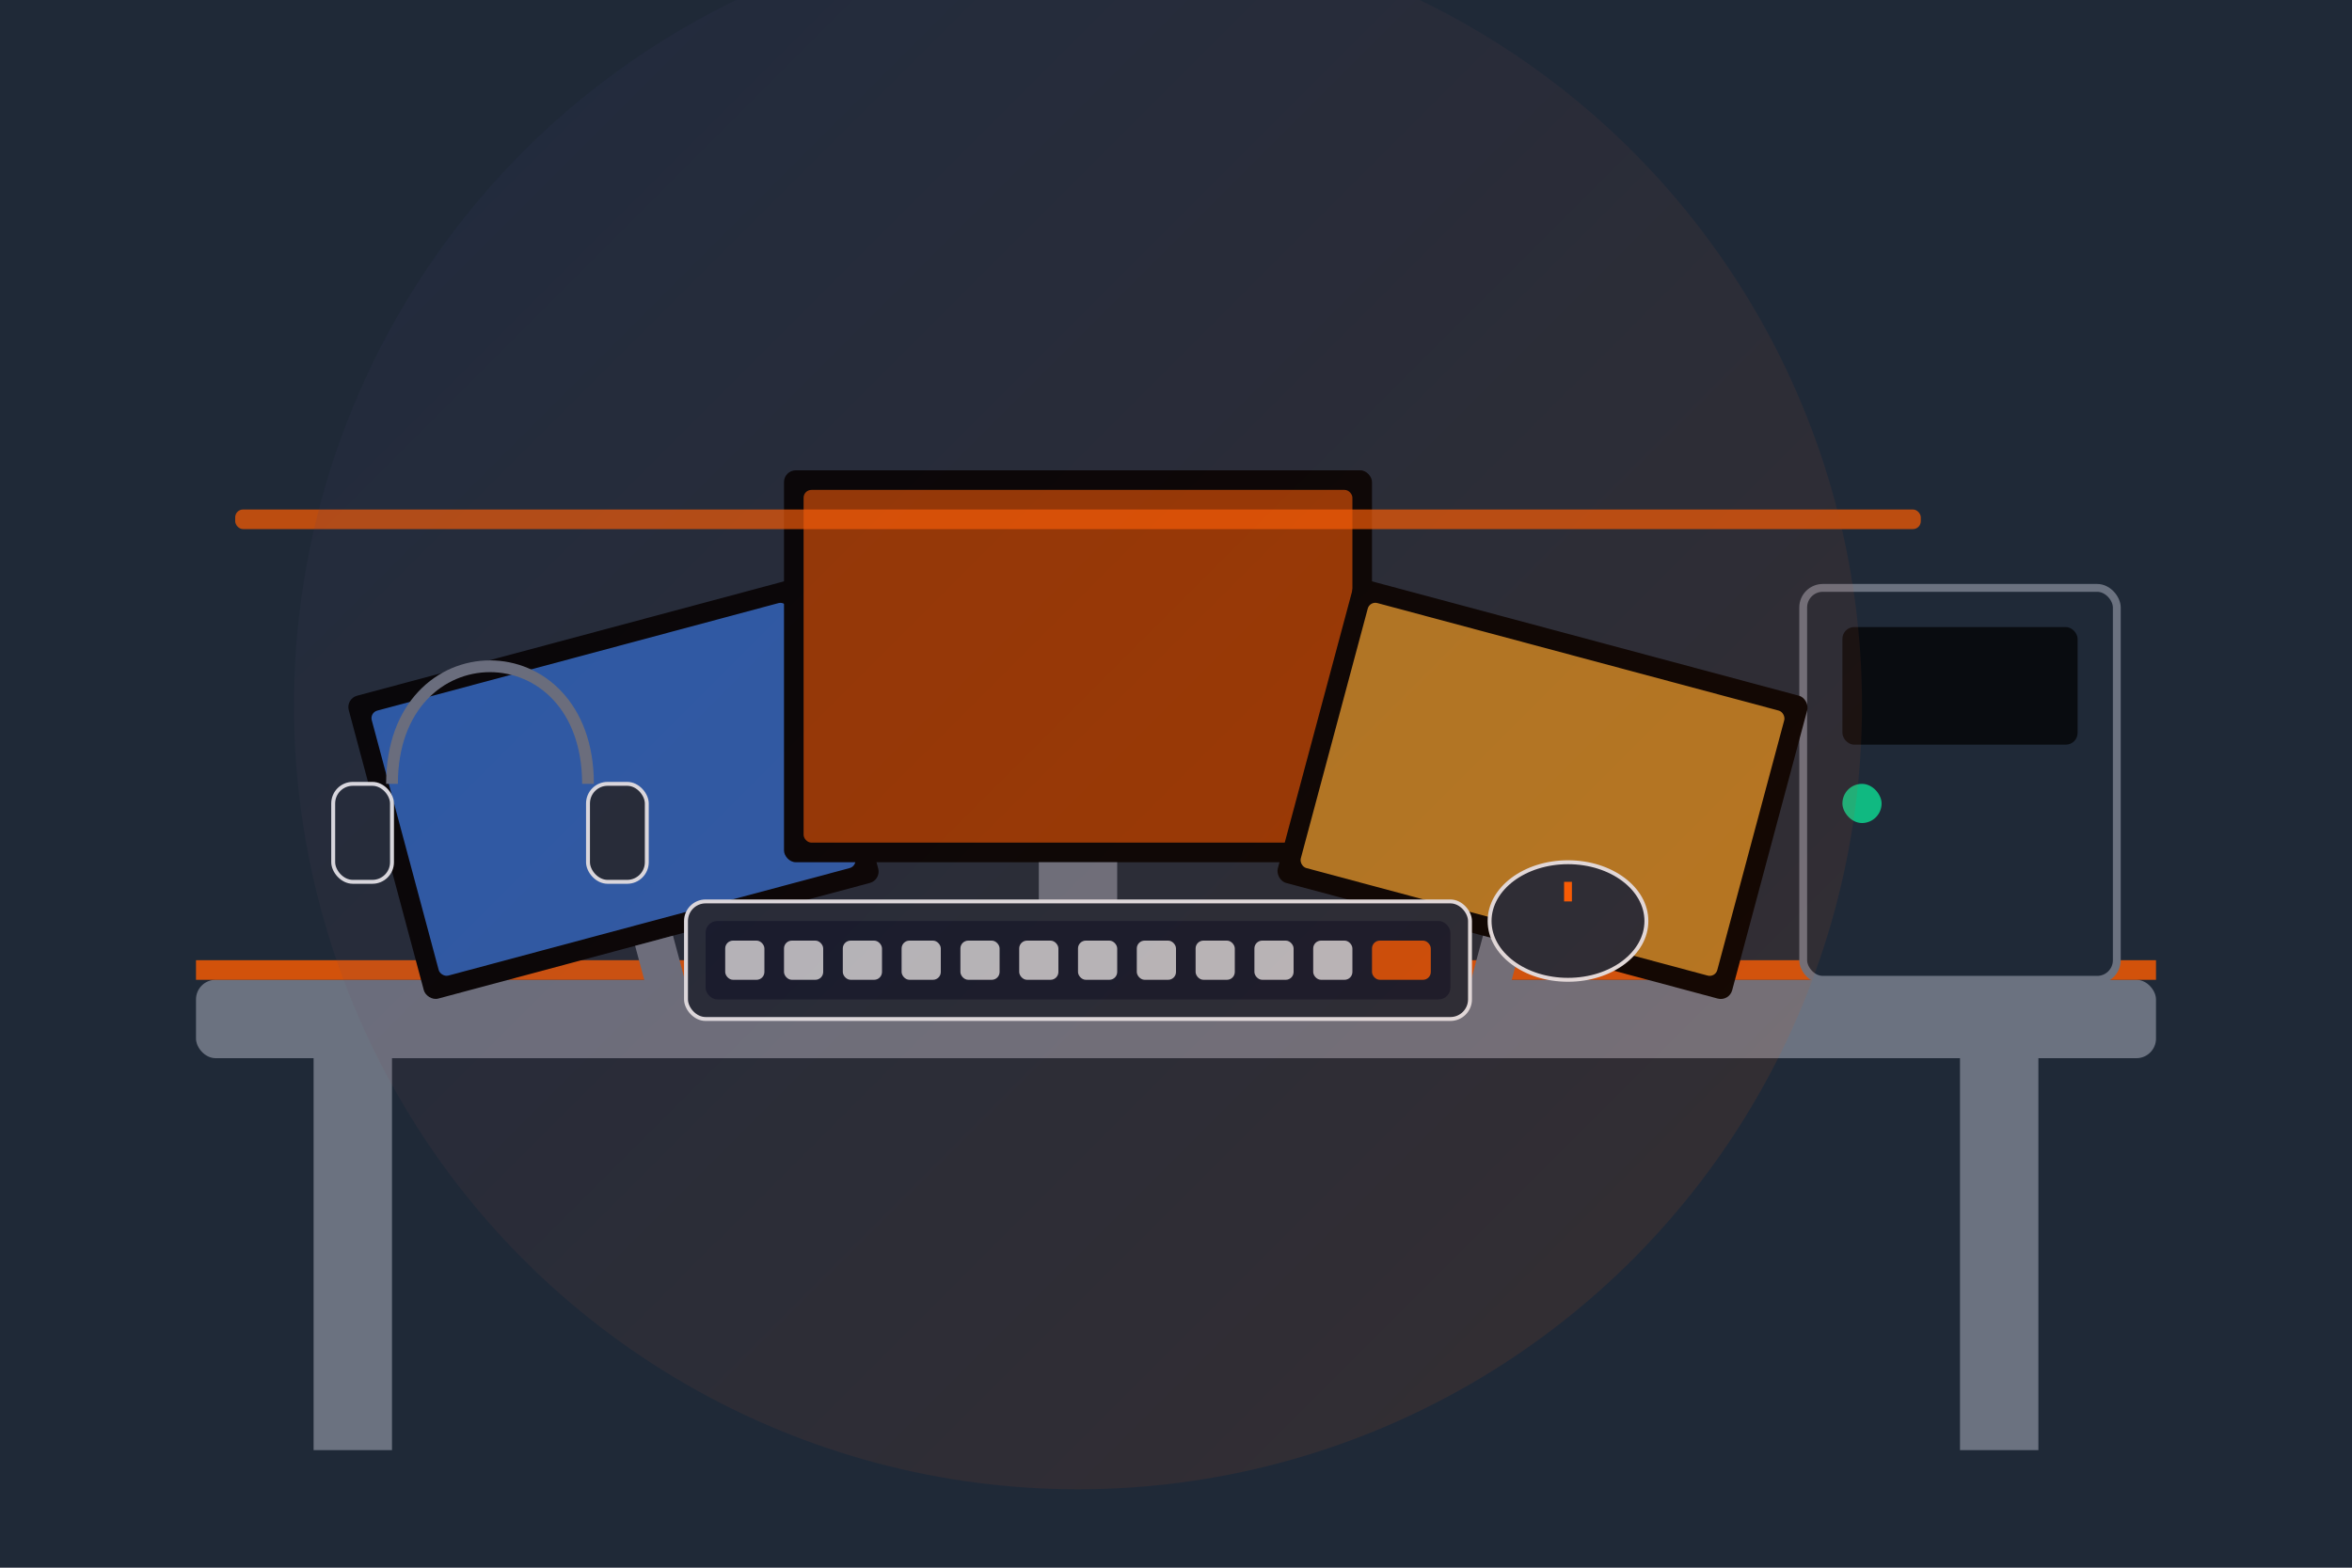<svg xmlns="http://www.w3.org/2000/svg" width="600" height="400" viewBox="0 0 600 400">
  <defs>
    <linearGradient id="setup-gradient" x1="0%" y1="0%" x2="100%" y2="100%">
      <stop offset="0%" stop-color="#1E3A8A" />
      <stop offset="100%" stop-color="#FF5C00" />
    </linearGradient>
  </defs>
  
  <!-- Background -->
  <rect width="600" height="400" fill="#1F2937" />
  
  <!-- Gaming Setup -->
  <g>
    <!-- Desk -->
    <rect x="50" y="250" width="500" height="20" rx="5" fill="#6B7280" />
    <rect x="80" y="270" width="20" height="100" fill="#6B7280" />
    <rect x="500" y="270" width="20" height="100" fill="#6B7280" />
    
    <!-- RGB Lighting -->
    <rect x="50" y="245" width="500" height="5" fill="#FF5C00" opacity="0.8">
      <animate attributeName="fill" values="#FF5C00;#FFAD33;#10B981;#3B82F6;#FF5C00" dur="5s" repeatCount="indefinite" />
    </rect>
    
    <!-- Computer Case -->
    <rect x="460" y="150" width="80" height="100" rx="5" fill="#1F2937" stroke="#6B7280" stroke-width="2" />
    <rect x="470" y="160" width="60" height="30" rx="3" fill="#000" opacity="0.7" />
    <rect x="470" y="200" width="10" height="10" rx="5" fill="#10B981">
      <animate attributeName="fill" values="#10B981;#3B82F6;#FF5C00;#10B981" dur="3s" repeatCount="indefinite" />
    </rect>
    
    <!-- Triple Monitor Setup -->
    <g transform="translate(275, 180)">
      <!-- Left Monitor -->
      <g transform="rotate(-15) translate(-120, 0)">
        <rect x="-60" y="-50" width="120" height="80" rx="3" fill="#000" />
        <rect x="-55" y="-45" width="110" height="70" rx="2" fill="#3B82F6" opacity="0.7" />
        <rect x="-5" y="30" width="10" height="20" fill="#6B7280" />
        <rect x="-15" y="50" width="30" height="5" rx="2" fill="#6B7280" />
      </g>
      
      <!-- Center Monitor -->
      <rect x="-75" y="-60" width="150" height="100" rx="3" fill="#000" />
      <rect x="-70" y="-55" width="140" height="90" rx="2" fill="#FF5C00" opacity="0.6" />
      <rect x="-10" y="40" width="20" height="30" fill="#6B7280" />
      <rect x="-25" y="70" width="50" height="5" rx="2" fill="#6B7280" />
      
      <!-- Right Monitor -->
      <g transform="rotate(15) translate(120, 0)">
        <rect x="-60" y="-50" width="120" height="80" rx="3" fill="#000" />
        <rect x="-55" y="-45" width="110" height="70" rx="2" fill="#FFAD33" opacity="0.7" />
        <rect x="-5" y="30" width="10" height="20" fill="#6B7280" />
        <rect x="-15" y="50" width="30" height="5" rx="2" fill="#6B7280" />
      </g>
    </g>
    
    <!-- Gaming Keyboard -->
    <rect x="175" y="230" width="200" height="30" rx="5" fill="#1F2937" stroke="#E5E7EB" stroke-width="1" />
    <rect x="180" y="235" width="190" height="20" rx="3" fill="#0F172A" />
    <g>
      <rect x="185" y="240" width="10" height="10" rx="2" fill="#E5E7EB" opacity="0.8" />
      <rect x="200" y="240" width="10" height="10" rx="2" fill="#E5E7EB" opacity="0.8" />
      <rect x="215" y="240" width="10" height="10" rx="2" fill="#E5E7EB" opacity="0.8" />
      <rect x="230" y="240" width="10" height="10" rx="2" fill="#E5E7EB" opacity="0.8" />
      <rect x="245" y="240" width="10" height="10" rx="2" fill="#E5E7EB" opacity="0.8" />
      <rect x="260" y="240" width="10" height="10" rx="2" fill="#E5E7EB" opacity="0.8" />
      <rect x="275" y="240" width="10" height="10" rx="2" fill="#E5E7EB" opacity="0.8" />
      <rect x="290" y="240" width="10" height="10" rx="2" fill="#E5E7EB" opacity="0.8" />
      <rect x="305" y="240" width="10" height="10" rx="2" fill="#E5E7EB" opacity="0.8" />
      <rect x="320" y="240" width="10" height="10" rx="2" fill="#E5E7EB" opacity="0.8" />
      <rect x="335" y="240" width="10" height="10" rx="2" fill="#E5E7EB" opacity="0.8" />
      <rect x="350" y="240" width="15" height="10" rx="2" fill="#FF5C00" opacity="0.8" />
    </g>
    
    <!-- Gaming Mouse -->
    <ellipse cx="400" cy="235" rx="20" ry="15" fill="#1F2937" stroke="#E5E7EB" stroke-width="1" />
    <line x1="400" y1="225" x2="400" y2="230" stroke="#FF5C00" stroke-width="2" />
    
    <!-- Gaming Headset -->
    <path d="M100,200 C100,160 150,160 150,200" stroke="#6B7280" stroke-width="3" fill="none" />
    <rect x="85" y="200" width="15" height="25" rx="5" fill="#1F2937" stroke="#E5E7EB" stroke-width="1" />
    <rect x="150" y="200" width="15" height="25" rx="5" fill="#1F2937" stroke="#E5E7EB" stroke-width="1" />
    
    <!-- LED Strip -->
    <rect x="60" y="130" width="430" height="5" rx="2" fill="#FF5C00" opacity="0.7">
      <animate attributeName="fill" values="#FF5C00;#FFAD33;#10B981;#3B82F6;#FF5C00" dur="4s" repeatCount="indefinite" />
    </rect>
  </g>
  
  <!-- Glow effect for RGB aesthetic -->
  <circle cx="275" cy="180" r="200" fill="url(#setup-gradient)" opacity="0.1" />
</svg>

